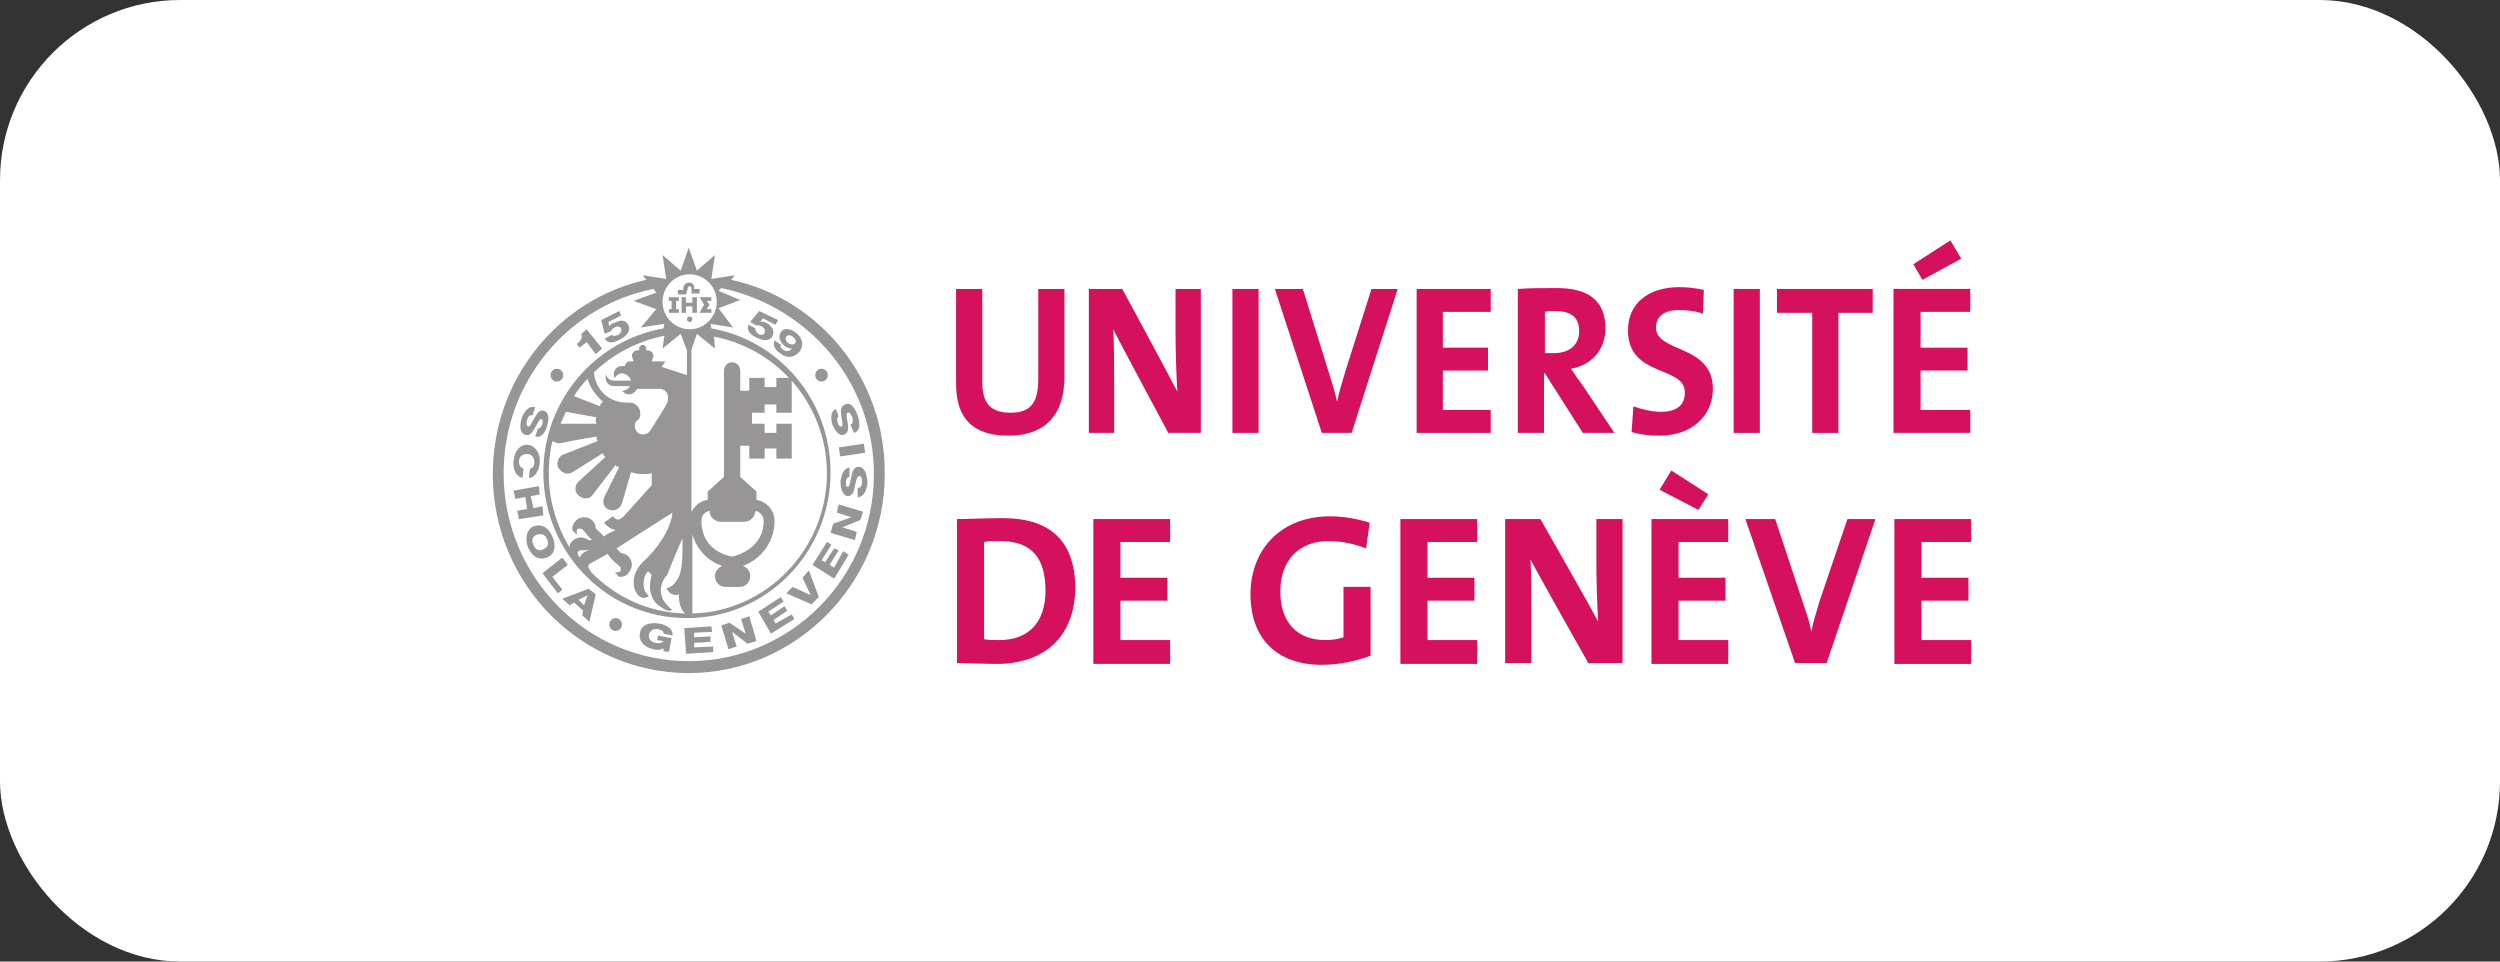 <?xml version="1.0" encoding="UTF-8"?> <svg xmlns="http://www.w3.org/2000/svg" width="208" height="80" viewBox="0 0 208 80" fill="none"><rect x="0" y="0" width="208" height="80" fill="#333333" stroke="none"/> <rect width="208" height="80" rx="15" fill="white"></rect> <g clip-path="url(#clip0_164_2141)"> <path d="M48.814 28.466L49.566 29.458L50.092 29L48.814 27.398L48.364 27.78C48.514 28.085 48.288 28.39 47.988 28.619L48.213 28.924L48.814 28.466Z" fill="#979596"></path> <path d="M50.843 27.551C50.918 27.398 50.993 27.322 51.144 27.246C51.369 27.093 51.594 27.17 51.67 27.322C51.745 27.475 51.67 27.704 51.444 27.856C51.294 27.932 50.993 28.009 50.918 27.856L50.317 28.161C50.543 28.619 51.069 28.543 51.594 28.238C52.196 27.932 52.496 27.475 52.271 27.017C52.045 26.636 51.67 26.559 51.144 26.865C50.918 26.865 50.768 27.017 50.693 27.17L50.618 26.788L51.67 26.254L51.519 25.873L50.017 26.636L50.317 27.78L50.843 27.551Z" fill="#979596"></path> <path d="M63.767 26.865C63.616 26.788 63.391 26.712 63.241 26.788L63.466 26.483L64.518 27.017L64.743 26.636L63.165 25.873L62.414 26.788L62.94 27.093C63.09 27.017 63.241 27.093 63.391 27.17C63.616 27.322 63.691 27.475 63.616 27.704C63.541 27.856 63.316 27.932 63.09 27.78C62.94 27.627 62.79 27.475 62.865 27.322L62.264 27.017C62.114 27.475 62.414 27.856 62.94 28.085C63.541 28.39 64.067 28.39 64.293 27.932C64.443 27.551 64.293 27.17 63.767 26.865Z" fill="#979596"></path> <path d="M66.246 27.703C65.795 27.322 65.194 27.246 64.969 27.627C64.743 27.932 64.819 28.39 65.269 28.771C65.42 28.924 65.72 29 65.87 29C65.72 29.229 65.42 29.305 65.119 29.076C65.044 29 64.969 28.924 64.969 28.924C64.969 28.848 64.894 28.771 64.969 28.695L64.443 28.314C64.293 28.695 64.443 29.076 64.894 29.381C65.57 29.915 66.171 29.686 66.547 29.229C66.847 28.771 66.847 28.161 66.246 27.703ZM66.171 28.542C66.096 28.695 65.795 28.695 65.57 28.542C65.344 28.39 65.344 28.161 65.42 28.009C65.495 27.856 65.795 27.856 65.946 28.009C66.246 28.237 66.246 28.39 66.171 28.542Z" fill="#979596"></path> <path d="M43.705 36.17C44.081 36.322 44.306 35.941 44.532 35.56C44.757 35.178 44.907 34.797 45.057 34.873C45.208 34.949 45.133 35.102 45.133 35.255C45.057 35.483 44.907 35.712 44.757 35.636L44.532 36.322C44.982 36.475 45.358 36.017 45.508 35.483C45.658 34.949 45.734 34.339 45.283 34.187C44.907 34.034 44.682 34.416 44.456 34.797C44.231 35.178 44.081 35.56 43.93 35.483C43.78 35.407 43.78 35.178 43.855 34.949C43.93 34.644 44.081 34.492 44.306 34.568L44.532 33.882C44.005 33.729 43.63 34.187 43.404 34.797C43.254 35.331 43.179 36.017 43.705 36.17Z" fill="#979596"></path> <path d="M43.48 39.754L43.555 38.992C43.329 38.916 43.179 38.763 43.179 38.382C43.179 37.924 43.555 37.771 43.855 37.771C44.156 37.771 44.456 38 44.456 38.458C44.456 38.763 44.306 38.992 44.081 38.992L44.006 39.754C44.532 39.754 44.832 39.144 44.907 38.534C44.982 37.695 44.532 37.085 43.93 37.009C43.329 36.932 42.803 37.466 42.728 38.382C42.653 39.068 42.954 39.678 43.48 39.754Z" fill="#979596"></path> <path d="M45.133 42.119L44.381 42.271L44.156 41.28L44.907 41.127L44.832 40.441L42.728 40.822L42.879 41.509L43.705 41.356L43.855 42.348L43.029 42.5L43.179 43.187L45.208 42.882L45.133 42.119Z" fill="#979596"></path> <path d="M45.959 44.636C45.583 43.797 44.982 43.568 44.381 43.797C43.855 44.026 43.63 44.712 43.93 45.551C44.306 46.39 44.907 46.619 45.508 46.39C46.109 46.161 46.335 45.475 45.959 44.636ZM45.208 45.704C44.907 45.856 44.531 45.78 44.381 45.322C44.156 44.865 44.381 44.56 44.682 44.483C44.982 44.407 45.358 44.407 45.508 44.865C45.734 45.322 45.508 45.551 45.208 45.704Z" fill="#979596"></path> <path d="M47.236 47L46.786 46.39L45.133 47.687L46.41 49.365L46.786 49.06L45.959 47.992L47.236 47Z" fill="#979596"></path> <path d="M46.786 49.822L47.387 50.356L47.762 50.127L48.514 50.814L48.439 51.195L49.04 51.729L49.566 49.441L48.965 48.983L46.786 49.822ZM48.589 50.356L48.138 49.899L48.889 49.517L48.589 50.356Z" fill="#979596"></path> <path d="M54.75 52.339C55.051 52.416 55.276 52.568 55.201 52.721L55.952 52.873C56.028 52.339 55.426 51.958 54.825 51.882C53.999 51.729 53.322 52.034 53.247 52.644C53.097 53.255 53.548 53.865 54.374 54.017C54.6 54.093 54.975 54.093 55.201 53.941V54.17L55.652 54.246L55.877 53.102L54.75 52.873L54.675 53.255L55.201 53.331C55.126 53.483 54.825 53.56 54.525 53.483C54.074 53.407 53.924 53.026 53.999 52.721C54.074 52.568 54.299 52.263 54.75 52.339Z" fill="#979596"></path> <path d="M57.756 53.865V53.483L59.108 53.407V52.949L57.756 53.026V52.644L59.258 52.568L59.183 52.11L56.929 52.263L57.08 54.398L59.334 54.246V53.788L57.756 53.865Z" fill="#979596"></path> <path d="M61.663 51.5L62.038 52.721L60.686 51.805L60.01 52.034L60.611 54.017L61.287 53.788L60.911 52.568L62.189 53.56L62.94 53.331L62.339 51.272L61.663 51.5Z" fill="#979596"></path> <path d="M64.518 51.882L64.368 51.577L65.495 50.814L65.269 50.433L64.142 51.195L63.917 50.89L65.194 50.051L64.969 49.67L63.09 50.89L64.142 52.721L66.096 51.5L65.87 51.119L64.518 51.882Z" fill="#979596"></path> <path d="M66.772 48.068L67.448 49.517L65.946 48.831L65.42 49.365L67.523 50.28L68.125 49.67L67.298 47.458L66.772 48.068Z" fill="#979596"></path> <path d="M69.402 47.229L69.026 47L69.778 45.78L69.402 45.627L68.651 46.771L68.35 46.619L69.177 45.322L68.801 45.093L67.599 47L69.402 48.144L70.604 46.161L70.153 45.856L69.402 47.229Z" fill="#979596"></path> <path d="M69.627 42.653L70.829 43.034L69.327 43.568L69.101 44.331L71.13 44.941L71.28 44.254L70.078 43.873L71.581 43.263L71.806 42.577L69.778 41.966L69.627 42.653Z" fill="#979596"></path> <path d="M71.431 38.839C71.055 38.839 70.905 39.221 70.83 39.678C70.754 40.06 70.679 40.517 70.529 40.517C70.379 40.517 70.379 40.288 70.379 40.136C70.379 39.907 70.454 39.678 70.679 39.678V38.916C70.228 38.916 70.003 39.45 69.928 40.06C69.928 40.594 70.078 41.204 70.529 41.28C70.905 41.28 71.055 40.899 71.13 40.441C71.205 40.06 71.281 39.602 71.506 39.602C71.656 39.602 71.731 39.831 71.731 40.06C71.731 40.365 71.656 40.594 71.356 40.594V41.356C71.882 41.356 72.107 40.822 72.182 40.136C72.107 39.45 71.957 38.839 71.431 38.839Z" fill="#979596"></path> <path d="M69.899 37.975L71.981 37.67L71.874 36.915L69.791 37.22L69.899 37.975Z" fill="#979596"></path> <path d="M70.228 36.17C70.604 36.017 70.604 35.559 70.529 35.178C70.454 34.797 70.379 34.339 70.529 34.339C70.679 34.263 70.83 34.492 70.905 34.721C70.98 35.026 70.98 35.254 70.754 35.331L71.055 36.017C71.581 35.865 71.581 35.254 71.356 34.568C71.13 33.958 70.83 33.424 70.304 33.653C69.928 33.805 69.928 34.187 70.003 34.644C70.078 35.102 70.153 35.483 70.003 35.483C69.853 35.559 69.778 35.331 69.703 35.178C69.627 34.949 69.627 34.721 69.778 34.644L69.552 34.034C69.102 34.187 69.102 34.797 69.252 35.331C69.477 35.788 69.778 36.322 70.228 36.17Z" fill="#979596"></path> <path d="M51.219 52.492C51.509 52.492 51.745 52.253 51.745 51.958C51.745 51.663 51.509 51.424 51.219 51.424C50.928 51.424 50.693 51.663 50.693 51.958C50.693 52.253 50.928 52.492 51.219 52.492Z" fill="#979596"></path> <path d="M46.335 31.746C46.625 31.746 46.861 31.507 46.861 31.212C46.861 30.917 46.625 30.678 46.335 30.678C46.044 30.678 45.809 30.917 45.809 31.212C45.809 31.507 46.044 31.746 46.335 31.746Z" fill="#979596"></path> <path d="M68.35 31.746C68.64 31.746 68.876 31.507 68.876 31.212C68.876 30.917 68.64 30.678 68.35 30.678C68.059 30.678 67.824 30.917 67.824 31.212C67.824 31.507 68.059 31.746 68.35 31.746Z" fill="#979596"></path> <path d="M58.582 25.339L58.206 26.026H59.183V25.721H58.808L59.033 25.339L58.808 25.034H59.183V24.729H58.206L58.582 25.339Z" fill="#979596"></path> <path d="M56.478 25.721H56.253V25.034H56.478V24.729H55.652V25.034H55.877V25.721H55.652V26.026H56.478V25.721Z" fill="#979596"></path> <path d="M57.605 25.187H57.079V24.729H56.704V26.026H57.079V25.492H57.605V26.026H57.981V24.729H57.605V25.187Z" fill="#979596"></path> <path d="M57.23 23.966C57.23 23.89 57.305 23.814 57.38 23.814C57.455 23.814 57.53 23.89 57.53 23.966V24.424H58.206V24.043H57.755V23.966C57.755 23.661 57.605 23.509 57.305 23.509C57.079 23.509 56.929 23.661 56.854 23.89C56.854 23.966 56.854 23.966 56.854 24.043V24.119H56.403V24.5H57.079L57.23 23.966Z" fill="#979596"></path> <path d="M57.38 26.788C57.504 26.788 57.605 26.686 57.605 26.559C57.605 26.433 57.504 26.331 57.38 26.331C57.255 26.331 57.154 26.433 57.154 26.559C57.154 26.686 57.255 26.788 57.38 26.788Z" fill="#979596"></path> <path d="M60.836 23.28L61.137 22.898L59.183 23.204L59.484 21.221L57.981 22.517L57.305 20.61L56.629 22.517L55.126 21.221L55.426 23.204L53.473 22.898L53.773 23.28C46.485 24.881 41 31.517 41 39.449C41 48.602 48.364 56 57.305 56C66.246 56 73.61 48.526 73.61 39.449C73.685 31.517 68.2 24.881 60.836 23.28ZM57.38 22.822C58.582 22.822 59.634 23.814 59.634 25.11C59.634 26.331 58.657 27.398 57.38 27.398C56.178 27.398 55.126 26.407 55.126 25.11C55.126 23.89 56.103 22.822 57.38 22.822ZM59.409 28.009C61.813 28.466 63.992 29.687 65.645 31.441H64.593V32.204H63.616V31.441H62.339V32.509H61.588V30.831C61.588 30.449 61.287 30.144 60.911 30.144C60.536 30.144 60.235 30.449 60.235 30.831V39.678L58.883 40.898V41.585C58.282 41.661 57.831 42.043 57.53 42.577V29.076L57.981 27.78L59.484 29L59.409 28.009ZM60.085 47.077C59.784 47.229 59.484 47.534 59.484 47.915C59.484 48.449 59.859 48.831 60.386 48.831H61.513C62.038 48.831 62.414 48.449 62.414 47.915C62.414 47.534 62.189 47.229 61.813 47.077C63.316 46.543 64.443 45.093 64.443 43.339C64.443 42.424 63.767 41.737 62.94 41.585V40.898L61.588 39.678V37.085H62.339V38.153H63.616V37.314H64.593V38.153H65.871V35.254H64.593V36.017H63.616V35.254H62.564V34.339H63.616V33.653H64.593V34.339H65.871V31.67C67.674 33.729 68.801 36.398 68.801 39.373C68.801 45.704 63.767 50.89 57.605 51.043V44.483C57.981 45.704 58.883 46.695 60.085 47.077ZM58.357 43.339C58.357 42.882 58.657 42.577 59.033 42.5C59.033 43.034 59.484 43.415 60.01 43.415H61.888C62.414 43.415 62.79 43.034 62.865 42.5C63.241 42.577 63.541 42.958 63.541 43.339C63.541 44.941 62.414 45.932 60.911 46.314C59.409 46.009 58.357 45.017 58.357 43.339ZM49.641 34.721C49.566 34.797 49.566 34.873 49.566 35.026C49.566 35.102 49.566 35.178 49.641 35.254H46.635C46.786 34.949 46.936 34.568 47.086 34.263L49.641 34.721ZM47.762 32.966C48.063 32.432 48.439 31.975 48.889 31.517C49.115 32.28 49.566 32.89 50.167 33.424C50.092 33.5 50.017 33.577 49.941 33.653C49.941 33.729 49.941 33.805 49.941 33.805L47.762 32.966ZM46.71 36.856C46.71 36.856 48.138 36.551 49.641 36.322C49.641 36.398 49.641 36.475 49.641 36.551C49.641 36.627 49.716 36.627 49.716 36.704L46.786 37.848C46.41 38.077 46.26 38.61 46.485 38.992C46.635 39.144 46.786 39.297 47.011 39.373C47.236 39.449 47.462 39.373 47.612 39.297L50.167 37.695C50.167 37.771 50.242 37.848 50.242 37.924C50.317 38 50.317 38 50.392 38L48.063 40.136C47.762 40.517 47.837 41.051 48.213 41.28C48.589 41.585 49.115 41.509 49.34 41.127L51.219 38.687C51.294 38.763 51.294 38.839 51.369 38.839C51.444 38.839 51.444 38.839 51.519 38.839L50.242 41.432C50.092 41.89 50.317 42.348 50.768 42.424C51.219 42.577 51.594 42.271 51.745 41.89L52.496 39.297C52.797 39.373 53.172 39.449 53.473 39.449C53.773 39.449 53.924 39.449 54.224 39.373C54.224 39.831 54.224 40.288 54.224 40.365C54.149 40.441 51.895 42.958 51.895 42.958C51.519 43.263 51.369 43.339 51.068 43.034L50.993 42.958L50.242 43.492L50.317 43.568C50.618 43.873 50.843 44.026 51.219 44.102C50.693 44.331 50.317 44.559 50.242 44.636C50.167 44.559 49.791 44.178 49.566 43.949C49.566 43.415 49.115 43.034 48.589 43.034C48.063 43.034 47.612 43.492 47.612 44.026V44.102L47.988 44.483V44.178C47.988 44.102 47.988 44.026 48.063 44.026C48.138 43.949 48.288 43.949 48.439 44.026C48.439 44.026 48.739 44.331 48.889 44.559L48.965 44.636C49.04 44.712 49.04 44.712 49.04 44.712L49.265 44.941H48.965C48.814 44.788 48.514 44.712 48.288 44.712C48.063 44.712 47.762 44.865 47.612 45.017C47.462 45.17 47.387 45.322 47.387 45.551C46.335 43.797 45.658 41.661 45.658 39.449C45.658 38.534 45.734 37.619 45.959 36.704C46.335 36.856 46.485 36.932 46.71 36.856ZM48.063 46.085C48.063 46.009 48.063 45.932 48.138 45.856C48.213 45.78 48.288 45.78 48.364 45.78H49.04C48.664 45.856 48.364 46.085 48.213 46.39C48.138 46.237 48.063 46.085 48.063 46.085ZM48.965 47.077C48.965 47 49.04 46.924 49.04 46.924L50.542 46.085L50.918 46.543L50.993 46.619L51.068 46.695L51.594 47.153C51.669 47.229 51.669 47.382 51.594 47.534C51.519 47.61 51.519 47.61 51.444 47.61H51.144L51.519 47.992H51.594C51.82 47.992 52.12 47.915 52.271 47.687C52.421 47.534 52.571 47.229 52.571 47C52.571 46.466 52.196 46.085 51.669 46.009C51.519 45.856 51.369 45.704 51.294 45.627C51.519 45.475 55.577 42.882 55.952 42.653C55.802 44.102 54.6 45.78 53.473 46.771C52.947 47.305 52.721 47.915 52.721 48.449C52.721 48.907 52.872 49.288 53.097 49.517C53.322 49.746 53.623 49.822 53.849 49.67L53.999 49.593L53.849 49.441C53.623 49.212 53.548 48.907 53.548 48.602C53.548 48.068 53.698 47.763 53.924 47.534C53.999 47.61 54.074 47.687 54.224 47.839C54.149 48.144 54.074 48.449 54.074 48.754C54.074 49.365 54.299 49.898 54.6 50.204C54.675 50.28 55.426 50.89 55.727 50.814L55.952 50.737L55.727 50.585C55.652 50.509 55.276 50.127 55.126 49.822C55.051 49.593 54.976 49.365 54.976 49.136C54.976 48.754 55.126 48.221 55.502 47.839C55.502 47.839 56.328 45.78 56.779 44.788V45.017C56.779 45.246 56.779 45.475 56.779 45.704C56.779 46.848 56.704 47.915 56.178 48.449C56.028 48.754 55.426 48.983 55.426 48.983L55.577 49.136C55.577 49.136 55.802 49.517 56.253 49.517C56.328 49.517 56.403 49.441 56.478 49.441C56.478 50.356 56.704 50.737 57.004 51.043C53.924 50.966 51.219 49.67 49.19 47.61L48.965 47.229C48.965 47.229 48.889 47.229 48.965 47.077ZM55.051 30.526L55.351 30.068H54.224L54.374 29.61C54.374 29.381 54.149 29.153 53.924 29.153C53.849 29.153 53.849 29.153 53.773 29.153C53.773 29.076 53.773 29.076 53.773 29C53.773 28.848 53.623 28.695 53.473 28.695C53.322 28.695 53.172 28.848 53.172 29C53.172 29 53.172 29.076 53.172 29.153C53.097 29.153 53.097 29.153 53.022 29.153C52.797 29.153 52.571 29.381 52.571 29.61L52.721 30.068H52.421C52.196 30.068 52.045 30.221 51.97 30.449C51.895 30.449 51.82 30.449 51.745 30.449C51.369 30.449 51.068 30.754 51.068 31.136C51.068 31.288 51.068 31.365 51.144 31.441C51.294 31.212 51.519 31.059 51.745 31.059C51.97 31.059 52.196 31.212 52.346 31.365C52.346 31.365 52.346 31.441 52.421 31.441C52.421 31.517 52.496 31.593 52.496 31.67H51.068C50.693 31.67 50.392 31.365 50.392 30.983V31.136V31.288V31.441C50.392 31.822 50.693 32.127 51.068 32.127H52.421C52.271 32.356 52.045 32.509 51.82 32.509C51.82 32.509 51.82 32.509 51.745 32.509C51.895 32.661 52.045 32.814 52.346 32.814C52.646 32.814 52.872 32.585 53.022 32.356H54.9C55.276 32.356 55.577 32.661 55.577 33.043C55.577 33.195 55.577 33.5 55.426 33.653L55.276 33.958L54.074 35.865C53.849 36.17 53.398 36.246 53.097 36.017C52.797 35.788 52.721 35.331 52.947 35.026C53.247 34.873 53.322 34.568 53.247 34.187C53.172 33.805 52.797 33.5 52.421 33.5H52.196C50.693 33.5 49.566 32.509 49.415 30.983C50.993 29.458 53.022 28.39 55.276 27.932L55.126 29L56.629 27.78L57.155 29.153V31.212L55.051 30.526ZM57.305 55.009C48.814 55.009 41.902 47.992 41.902 39.373C41.902 31.746 47.312 25.415 54.374 24.043L54.6 24.348L52.721 25.034L54.6 25.721L53.322 27.246L55.276 26.941L55.201 27.322C49.566 28.314 45.208 33.271 45.208 39.297C45.208 46.009 50.542 51.424 57.155 51.424C63.767 51.424 69.101 46.009 69.101 39.297C69.101 33.271 64.819 28.314 59.183 27.322L59.108 26.941L60.987 27.246L59.784 25.644L61.588 24.958L59.784 24.195L60.01 23.966C67.298 25.492 72.708 31.822 72.708 39.449C72.708 48.068 65.795 55.009 57.305 55.009Z" fill="#979596"></path> <path d="M83.903 36.246C80.372 36.246 79.545 34.187 79.545 31.898V24.043H81.724V31.746C81.724 33.271 82.175 34.339 84.054 34.339C85.707 34.339 86.383 33.576 86.383 31.517V24.043H88.562V31.364C88.562 34.644 86.834 36.246 83.903 36.246Z" fill="#D5105D"></path> <path d="M97.203 36.017C97.203 36.017 92.995 28.161 92.619 27.398C92.694 28.466 92.694 30.297 92.694 31.746V36.017H90.591V24.043H93.371C93.371 24.043 97.503 31.67 97.954 32.585C97.879 31.364 97.804 29.229 97.804 27.78V24.043H99.908V36.017H97.203Z" fill="#D5105D"></path> <path d="M102.537 36.017V24.043H104.716V36.017H102.537Z" fill="#D5105D"></path> <path d="M112.456 36.017H109.976L106.069 24.043H108.398L110.577 31.059C110.803 31.746 111.028 32.509 111.253 33.424C111.404 32.585 111.629 31.975 111.93 30.907L114.109 24.043H116.288L112.456 36.017Z" fill="#D5105D"></path> <path d="M117.865 36.017V24.043H124.027V25.949H120.044V28.924H123.801V30.831H120.044V34.11H124.027V36.017H117.865Z" fill="#D5105D"></path> <path d="M131.691 36.017L128.535 31.059H128.46V36.017H126.281V24.043C127.183 23.966 128.235 23.966 129.512 23.966C131.991 23.966 133.569 24.882 133.569 27.322C133.569 29.076 132.442 30.373 130.714 30.678C131.015 31.136 131.315 31.593 131.616 31.975L134.321 36.017H131.691ZM129.362 25.873C129.061 25.873 128.761 25.873 128.535 25.949V29.382C128.685 29.382 128.986 29.382 129.287 29.382C130.564 29.382 131.39 28.695 131.39 27.551C131.39 26.407 130.714 25.873 129.362 25.873Z" fill="#D5105D"></path> <path d="M138.078 36.246C137.251 36.246 136.5 36.169 135.748 35.941L135.899 33.805C136.5 34.034 137.401 34.263 138.228 34.263C139.355 34.263 140.181 33.805 140.181 32.661C140.181 30.373 135.448 31.441 135.448 27.474C135.448 25.339 137.026 23.89 139.731 23.89C140.332 23.89 141.083 23.966 141.759 24.119L141.684 26.102C141.083 25.873 140.332 25.796 139.655 25.796C138.378 25.796 137.777 26.407 137.777 27.246C137.777 29.381 142.511 28.619 142.511 32.356C142.511 34.568 140.783 36.246 138.078 36.246Z" fill="#D5105D"></path> <path d="M144.239 36.017V24.043H146.418V36.017H144.239Z" fill="#D5105D"></path> <path d="M152.955 26.026V36.017H150.776V26.026H147.845V24.043H155.81V26.026H152.955Z" fill="#D5105D"></path> <path d="M157.538 36.017V24.042H163.925V25.949H159.792V28.924H163.699V30.831H159.792V34.11H163.925V36.017H157.538ZM159.942 23.28L159.191 21.983L162.272 20L163.173 21.525L159.942 23.28Z" fill="#D5105D"></path> <path d="M82.927 55.237C81.725 55.237 80.597 55.161 79.621 55.161V43.187C80.522 43.187 81.95 43.11 83.453 43.11C87.134 43.11 89.464 44.788 89.464 48.983C89.388 53.102 86.759 55.237 82.927 55.237ZM83.227 45.017C82.701 45.017 82.175 45.017 81.875 45.093V53.178C82.175 53.254 82.626 53.254 83.152 53.254C85.406 53.254 86.984 51.958 86.984 49.136C86.984 46.543 85.932 45.017 83.227 45.017Z" fill="#D5105D"></path> <path d="M90.966 55.161V43.187H97.353V45.093H93.22V48.068H97.128V49.975H93.22V53.254H97.353V55.237H90.966V55.161Z" fill="#D5105D"></path> <path d="M113.658 45.627C112.681 45.246 111.629 45.017 110.502 45.017C108.173 45.017 106.52 46.542 106.52 49.212C106.52 51.729 107.872 53.254 110.277 53.254C110.803 53.254 111.329 53.178 111.779 53.025V48.83H114.034V54.551C112.831 55.008 111.404 55.313 109.976 55.313C106.219 55.313 104.04 53.102 104.04 49.441C104.04 45.703 106.595 42.958 110.652 42.958C111.855 42.958 112.982 43.186 113.958 43.491L113.658 45.627Z" fill="#D5105D"></path> <path d="M116.513 55.161V43.187H122.9V45.093H118.767V48.068H122.674V49.975H118.767V53.254H122.9V55.237H116.513V55.161Z" fill="#D5105D"></path> <path d="M132.142 55.161C132.142 55.161 127.709 47.305 127.333 46.542C127.408 47.61 127.408 49.441 127.408 50.89V55.161H125.229V43.187H128.159C128.159 43.187 132.517 50.814 132.968 51.729C132.893 50.509 132.818 48.373 132.818 46.924V43.187H134.997V55.161H132.142Z" fill="#D5105D"></path> <path d="M137.401 55.161V43.186H143.788V45.093H139.655V48.068H143.562V49.974H139.655V53.254H143.788V55.237H137.401V55.161ZM141.308 42.424L138.077 40.746L139.054 39.144L142.135 41.127L141.308 42.424Z" fill="#D5105D"></path> <path d="M151.978 55.161H149.348L145.215 43.187H147.695L150.024 50.203C150.25 50.89 150.55 51.653 150.7 52.568C150.851 51.729 151.076 51.119 151.377 50.051L153.706 43.187H156.035L151.978 55.161Z" fill="#D5105D"></path> <path d="M157.613 55.161V43.187H164V45.093H159.867V48.068H163.775V49.975H159.867V53.254H164V55.237H157.613V55.161Z" fill="#D5105D"></path> </g> <defs> <clipPath id="clip0_164_2141"> <rect width="123" height="36" fill="white" transform="translate(41 20)"></rect> </clipPath> </defs> </svg> 